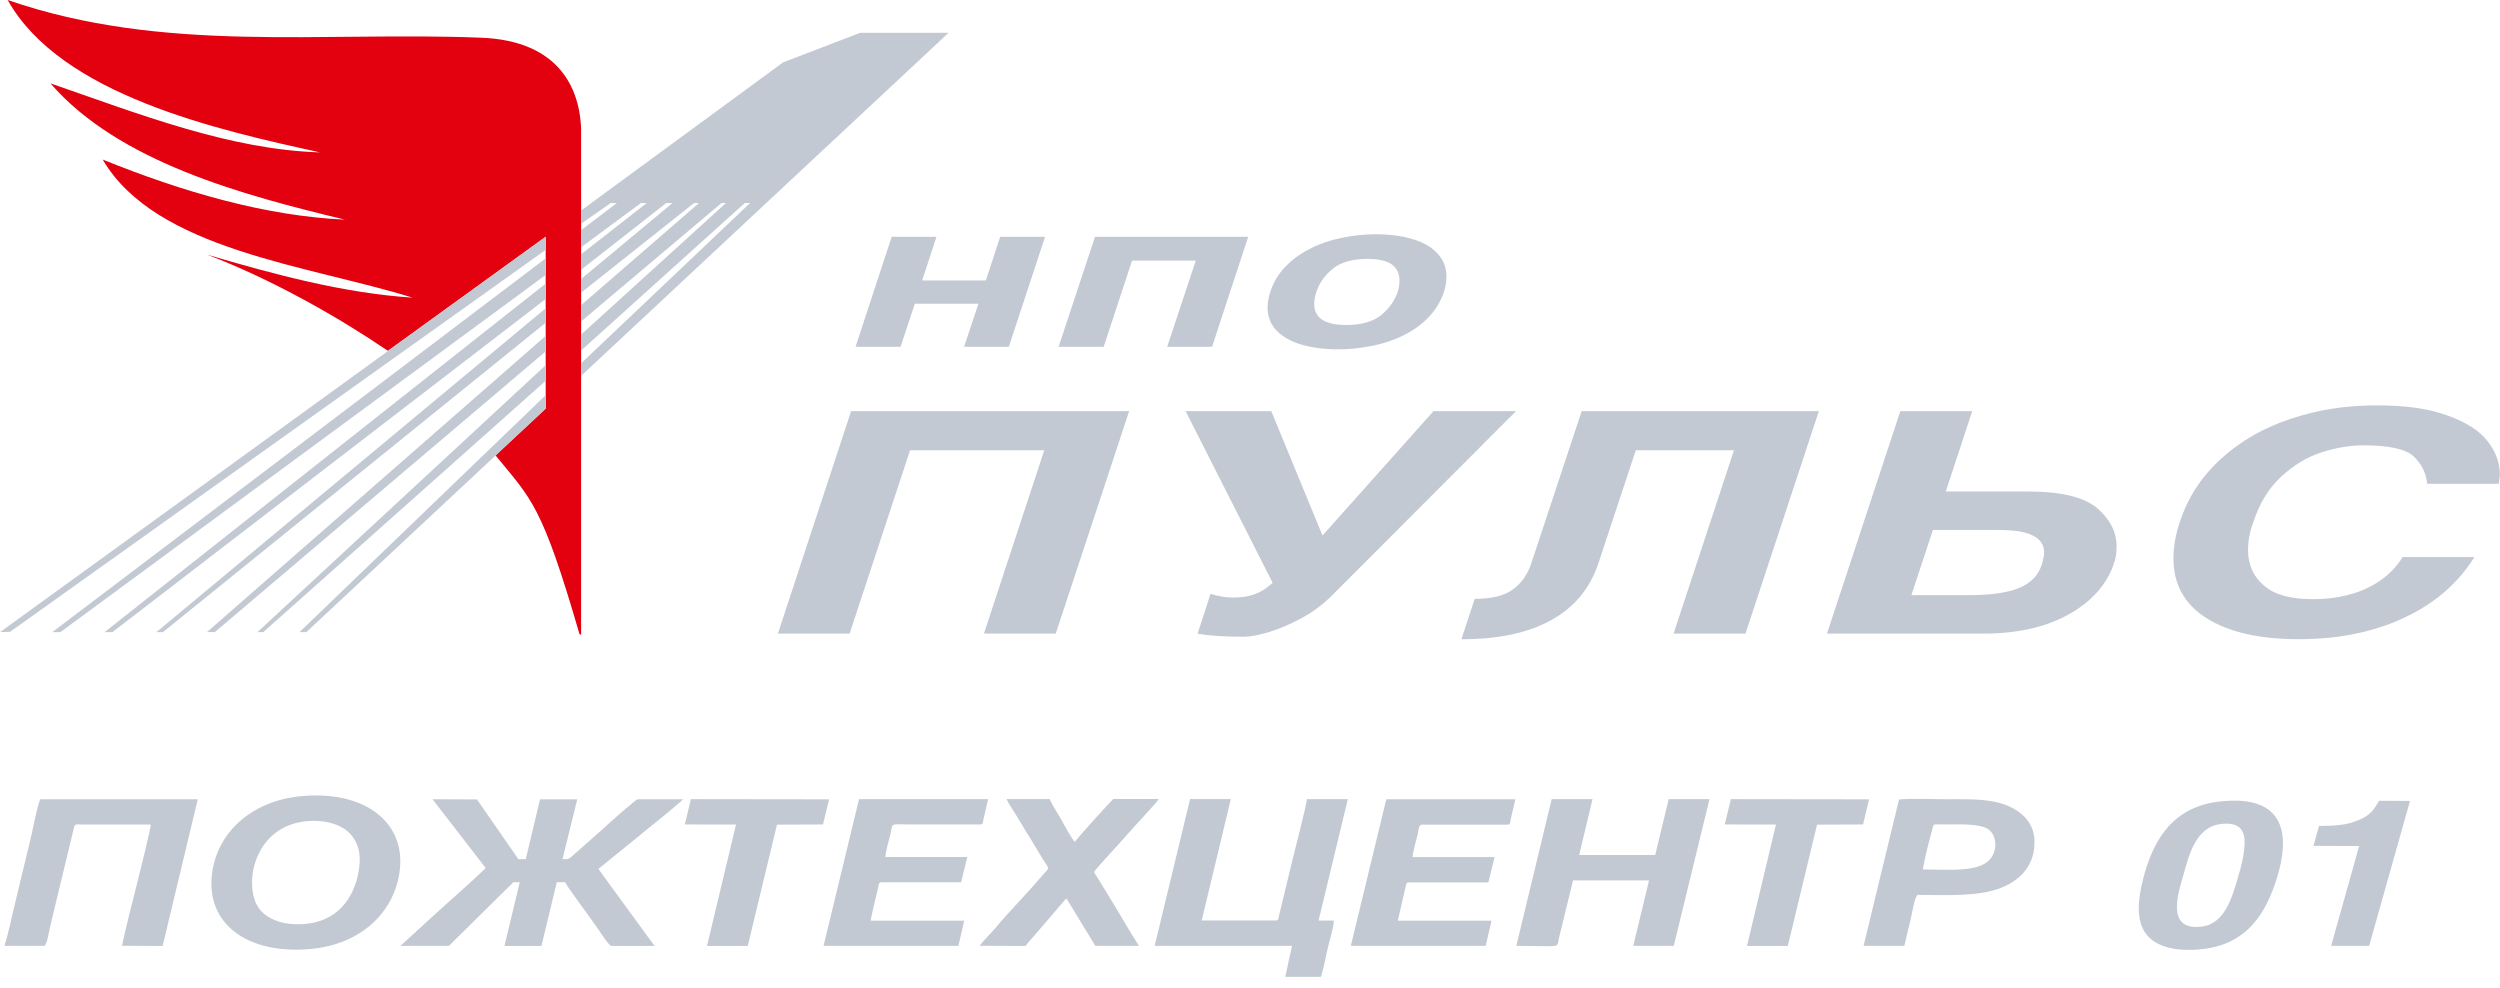 <?xml version="1.0" encoding="UTF-8"?> <svg xmlns="http://www.w3.org/2000/svg" width="86" height="34" viewBox="0 0 86 34" fill="none"><g clip-path="url(#clip0_39_102)"><path fill-rule="evenodd" clip-rule="evenodd" d="M16.71 29.859C16.164 30.391 15.458 30.994 14.878 31.529L13.775 32.538H15.443L17.098 30.902C17.198 30.805 17.273 30.724 17.373 30.63C17.471 30.535 17.58 30.437 17.658 30.348H17.879L17.353 32.541H18.626L19.154 30.348H19.436C19.634 30.681 20.317 31.578 20.602 32C20.665 32.095 20.932 32.506 21.024 32.541H22.517L20.584 29.891L21.857 28.859C22.316 28.471 22.931 28.003 23.319 27.658L23.506 27.494H21.94C21.848 27.506 20.811 28.445 20.699 28.552L19.625 29.5C19.536 29.566 19.516 29.555 19.349 29.555L19.858 27.497H18.577L18.086 29.555H17.833L16.408 27.5L14.878 27.494L16.71 29.862V29.859Z" fill="#C3C9D3"></path><path fill-rule="evenodd" clip-rule="evenodd" d="M39.719 32.538H44.446L44.208 33.621H45.434C45.532 33.331 45.598 32.954 45.667 32.65C45.716 32.431 45.894 31.845 45.882 31.667H45.359L46.365 27.491H44.96C44.9 27.882 44.575 29.103 44.461 29.58L43.987 31.546C43.964 31.638 43.987 31.63 43.912 31.664H41.339L42.341 27.488H40.939L39.721 32.535L39.719 32.538Z" fill="#C3C9D3"></path><path fill-rule="evenodd" clip-rule="evenodd" d="M10.391 27.385C8.599 27.543 7.424 28.698 7.284 30.135C7.123 31.762 8.476 32.836 10.664 32.647C12.465 32.492 13.611 31.325 13.758 29.885C13.921 28.281 12.554 27.195 10.391 27.385ZM10.615 28.244C11.29 28.198 11.81 28.411 12.063 28.701C12.393 29.077 12.425 29.532 12.324 30.046C12.155 30.914 11.592 31.713 10.44 31.788C9.728 31.834 9.228 31.621 8.958 31.31C8.329 30.583 8.668 28.376 10.613 28.244H10.615Z" fill="#C3C9D3"></path><path fill-rule="evenodd" clip-rule="evenodd" d="M0.164 32.469V32.538H1.525C1.614 32.523 1.712 31.931 1.732 31.842L2.53 28.532C2.579 28.313 2.571 28.365 2.884 28.365C3.65 28.368 4.417 28.365 5.184 28.365C5.199 28.48 4.762 30.19 4.699 30.454C4.532 31.141 4.337 31.851 4.196 32.535L5.595 32.541L6.804 27.494H1.387C1.287 27.687 1.14 28.483 1.08 28.736L0.483 31.216C0.46 31.308 0.227 32.38 0.164 32.472" fill="#C3C9D3"></path><path fill-rule="evenodd" clip-rule="evenodd" d="M52.163 32.538C53.781 32.541 53.539 32.63 53.625 32.282C53.648 32.184 53.671 32.095 53.694 31.997L54.114 30.285H56.727L56.184 32.538H57.578L58.807 27.491H57.402L56.94 29.411H54.323L54.783 27.491H53.378L52.161 32.538H52.163Z" fill="#C3C9D3"></path><path fill-rule="evenodd" clip-rule="evenodd" d="M46.468 32.538H51.107L51.308 31.67H48.085L48.372 30.42C48.401 30.362 48.375 30.38 48.438 30.354H51.199L51.414 29.483H48.593C48.608 29.264 48.714 28.931 48.766 28.71C48.786 28.618 48.8 28.391 48.892 28.368H51.882C51.96 28.348 51.942 28.305 51.971 28.172L52.129 27.494H47.689L46.468 32.538Z" fill="#C3C9D3"></path><path fill-rule="evenodd" clip-rule="evenodd" d="M28.331 32.538H32.969L33.17 31.67H29.948C29.991 31.446 30.045 31.221 30.097 31.006L30.215 30.506C30.226 30.448 30.226 30.365 30.301 30.351H33.061L33.276 29.48H30.456C30.47 29.262 30.577 28.928 30.628 28.707C30.726 28.282 30.585 28.362 31.355 28.362H33.745C33.822 28.345 33.808 28.296 33.834 28.169L33.992 27.491H29.551L28.331 32.535V32.538Z" fill="#C3C9D3"></path><path fill-rule="evenodd" clip-rule="evenodd" d="M64.109 32.538H65.51C65.579 32.233 65.651 31.94 65.723 31.644C65.749 31.538 65.872 30.805 65.967 30.785C66.955 30.785 68.075 30.859 68.874 30.526C69.549 30.244 70.014 29.727 69.985 28.899C69.959 28.172 69.345 27.707 68.52 27.563C68.026 27.477 67.492 27.494 66.966 27.494C66.53 27.494 65.717 27.459 65.326 27.503L64.106 32.541L64.109 32.538ZM66.145 29.911C66.22 29.457 66.369 28.905 66.49 28.454C66.524 28.327 66.53 28.362 66.912 28.362C67.391 28.362 68.092 28.319 68.4 28.529C68.73 28.756 68.764 29.463 68.222 29.738C67.725 29.991 66.811 29.908 66.145 29.908V29.911Z" fill="#C3C9D3"></path><path fill-rule="evenodd" clip-rule="evenodd" d="M33.699 32.535L35.284 32.541C35.362 32.417 35.52 32.259 35.623 32.135C35.741 31.994 35.856 31.868 35.973 31.727C36.097 31.581 36.2 31.466 36.324 31.319C36.396 31.236 36.614 30.963 36.688 30.911L37.679 32.538H39.181C38.903 32.104 38.63 31.638 38.366 31.193L37.754 30.19C37.625 29.988 37.602 30.026 37.745 29.856C38.09 29.46 38.458 29.075 38.8 28.681C39.009 28.439 39.756 27.649 39.865 27.485H38.303C38.265 27.494 37.045 28.845 36.976 28.96C36.89 28.902 36.574 28.316 36.533 28.238C36.401 28 36.212 27.727 36.108 27.488H34.626C34.727 27.712 34.908 27.951 35.037 28.175C35.169 28.405 35.31 28.623 35.448 28.848C35.586 29.069 35.718 29.302 35.856 29.526C36.129 29.963 36.114 29.802 35.807 30.172C35.35 30.718 34.678 31.394 34.23 31.937C34.069 32.132 33.839 32.342 33.702 32.532" fill="#C3C9D3"></path><path fill-rule="evenodd" clip-rule="evenodd" d="M76.376 27.569C74.79 27.738 74.124 28.825 73.779 30.034C73.615 30.606 73.44 31.411 73.725 31.968C74.009 32.529 74.738 32.756 75.732 32.653C77.326 32.489 77.958 31.382 78.329 30.195C78.759 28.81 78.688 27.319 76.376 27.569ZM76.384 28.348C77.053 28.264 77.226 28.569 77.214 29.026C77.203 29.396 77.094 29.825 76.99 30.172C76.795 30.819 76.556 31.779 75.729 31.877C74.471 32.023 74.945 30.678 75.12 30.06C75.278 29.506 75.508 28.457 76.384 28.348Z" fill="#C3C9D3"></path><path fill-rule="evenodd" clip-rule="evenodd" d="M59.332 28.362L61.093 28.365L60.096 32.541H61.501L62.506 28.368L64.089 28.362L64.295 27.497L59.542 27.491L59.332 28.362Z" fill="#C3C9D3"></path><path fill-rule="evenodd" clip-rule="evenodd" d="M23.557 28.362L25.318 28.365L24.321 32.541H25.723L26.728 28.368L28.311 28.362L28.52 27.497L23.767 27.491L23.557 28.362Z" fill="#C3C9D3"></path><path fill-rule="evenodd" clip-rule="evenodd" d="M79.773 28.414L79.584 29.098L81.155 29.104L80.19 32.538H81.499L82.904 27.552L81.841 27.546C81.672 27.822 81.577 28.035 81.12 28.218C80.666 28.399 80.345 28.402 79.773 28.414Z" fill="#C3C9D3"></path><path d="M13.344 12.067L18.772 8.142V14.056L17.046 15.665C18.278 17.174 18.637 17.338 19.933 21.81C19.944 21.833 19.99 21.838 19.99 21.81V4.75C20.042 3.121 19.286 1.388 16.518 1.296C11.072 1.078 5.624 1.854 0.264 0C2.088 3.27 7.508 4.475 11.012 5.242C7.89 5.15 4.768 3.914 1.735 2.868C4.09 5.584 8.389 6.719 11.862 7.555C9.128 7.432 6.273 6.598 3.533 5.489C5.354 8.607 10.627 9.127 14.191 10.239C11.833 10.087 9.421 9.438 7.123 8.759C9.392 9.625 11.667 10.929 13.341 12.067" fill="#E3000F"></path><path d="M10.538 21.746H10.302L18.772 13.593V14.059L10.538 21.746ZM9.056 21.746H8.855L18.769 12.564V13.102L9.056 21.746ZM7.117 21.746L18.769 11.556V12.09L7.39 21.744H7.114L7.117 21.746ZM5.604 21.746H5.379L18.769 10.607V11.104L5.604 21.746ZM3.866 21.746H3.596L18.769 9.757V10.288L3.866 21.746ZM2.077 21.746H1.798L18.769 8.889V9.461L2.077 21.746ZM0 21.746L18.772 8.144V8.596L0.345 21.735L0 21.744V21.746ZM19.996 12.495V12.924L32.63 1.129H29.586L26.935 2.147L19.996 7.236V7.69L21.007 6.986H21.216L19.996 7.912V8.501L22.046 6.986H22.245L19.996 8.742V9.274L22.917 6.986H23.132L19.996 9.593V10.064L23.873 6.986H24.043L19.996 10.492V11.053L24.821 6.983H24.973L19.996 11.504V12.053L25.622 6.983H25.803L19.996 12.493V12.495Z" fill="#C3C9D3"></path><path d="M34.704 11.929H33.164L33.658 10.449H31.47L30.979 11.929H29.431L30.674 8.147H32.214L31.723 9.648H33.914L34.405 8.147H35.95L34.704 11.929Z" fill="#C3C9D3"></path><path d="M41.695 11.929H40.152L41.135 8.964H38.943L37.967 11.929H36.416L37.668 8.147H42.938L41.695 11.929Z" fill="#C3C9D3"></path><path d="M47.206 11.898C47.588 11.82 47.956 11.699 48.286 11.533C48.619 11.369 48.904 11.162 49.145 10.912C49.383 10.662 49.559 10.372 49.673 10.038C49.725 9.872 49.757 9.696 49.757 9.512C49.757 9.271 49.694 9.058 49.57 8.871C49.447 8.69 49.28 8.538 49.062 8.417C48.84 8.297 48.585 8.21 48.289 8.147C47.999 8.09 47.677 8.058 47.33 8.058C46.928 8.058 46.534 8.101 46.155 8.182C45.77 8.256 45.408 8.38 45.078 8.55C44.745 8.716 44.458 8.923 44.216 9.176C43.978 9.423 43.803 9.713 43.699 10.038C43.636 10.239 43.605 10.418 43.605 10.579C43.605 10.898 43.711 11.159 43.92 11.38C44.136 11.593 44.42 11.757 44.788 11.86C45.156 11.964 45.566 12.018 46.026 12.018C46.422 12.018 46.816 11.978 47.206 11.895M48.142 9.644C48.142 9.785 48.122 9.915 48.082 10.038C47.973 10.351 47.781 10.622 47.508 10.843C47.229 11.067 46.827 11.179 46.301 11.179C45.578 11.179 45.21 10.938 45.21 10.458C45.21 10.328 45.233 10.191 45.285 10.038C45.385 9.734 45.572 9.469 45.851 9.242C46.126 9.018 46.526 8.906 47.051 8.906C47.778 8.906 48.14 9.153 48.14 9.644H48.142Z" fill="#C3C9D3"></path><path d="M31.306 15.49L29.227 21.795H26.76L29.278 14.142H38.843L36.318 21.795H33.848L35.922 15.49H31.306Z" fill="#C3C9D3"></path><path d="M42.792 21.904C42.08 21.904 41.542 21.867 41.198 21.795L41.643 20.427C41.904 20.513 42.171 20.556 42.43 20.556C42.956 20.556 43.378 20.413 43.699 20.114L43.78 20.051L40.784 14.142H43.731L45.494 18.421L49.314 14.142H52.152L45.796 20.508C45.497 20.801 45.156 21.059 44.762 21.269C44.369 21.482 43.995 21.64 43.636 21.749C43.274 21.853 42.993 21.904 42.795 21.904" fill="#C3C9D3"></path><path d="M56.271 15.49L54.987 19.37C54.705 20.229 54.168 20.881 53.378 21.324C52.592 21.766 51.555 21.991 50.271 21.991L50.73 20.6C51.322 20.6 51.767 20.49 52.054 20.269C52.347 20.051 52.554 19.752 52.678 19.372L54.41 14.142H62.569L60.045 21.795H57.572L59.648 15.49H56.268" fill="#C3C9D3"></path><path d="M67.848 14.142H65.372L62.848 21.795H68.253C68.816 21.795 69.345 21.741 69.836 21.631C70.327 21.519 70.772 21.355 71.16 21.137C71.553 20.919 71.886 20.66 72.153 20.358C72.421 20.054 72.613 19.717 72.731 19.349C72.788 19.183 72.811 19.005 72.811 18.803C72.811 18.301 72.587 17.861 72.139 17.476C71.685 17.099 70.898 16.907 69.764 16.907H66.935L67.845 14.142M68.784 18.232C69.804 18.232 70.318 18.487 70.318 19.008C70.318 19.097 70.29 19.237 70.235 19.424C70.12 19.789 69.867 20.056 69.462 20.223C69.06 20.393 68.477 20.473 67.707 20.473H65.751L66.493 18.229H68.784V18.232Z" fill="#C3C9D3"></path><path d="M83.496 16.645C83.458 16.274 83.303 15.958 83.036 15.706C82.772 15.45 82.192 15.32 81.304 15.32C80.844 15.32 80.368 15.398 79.871 15.559C79.371 15.714 78.909 15.996 78.475 16.395C78.036 16.8 77.711 17.338 77.501 18.002C77.389 18.301 77.332 18.611 77.332 18.93C77.338 19.442 77.524 19.847 77.892 20.154C78.254 20.465 78.814 20.611 79.572 20.611C80.029 20.611 80.454 20.557 80.847 20.445C81.244 20.338 81.591 20.174 81.901 19.956C82.206 19.74 82.459 19.476 82.651 19.163H85.121C84.857 19.585 84.535 19.97 84.147 20.315C83.76 20.66 83.306 20.959 82.795 21.206C82.281 21.462 81.718 21.651 81.089 21.787C80.471 21.922 79.796 21.988 79.064 21.988C77.728 21.988 76.68 21.749 75.91 21.269C75.152 20.792 74.767 20.108 74.767 19.209C74.767 18.815 74.836 18.404 74.977 17.982C75.258 17.114 75.738 16.384 76.413 15.774C77.085 15.162 77.883 14.708 78.811 14.404C79.736 14.093 80.718 13.944 81.746 13.944C82.775 13.944 83.559 14.059 84.196 14.294C84.84 14.524 85.296 14.818 85.575 15.18C85.853 15.539 85.994 15.918 85.994 16.312C85.994 16.369 85.983 16.484 85.957 16.642H83.49" fill="#C3C9D3"></path></g><defs><clipPath id="clip0_39_102"><rect width="86" height="33.604" fill="white"></rect></clipPath></defs></svg> 